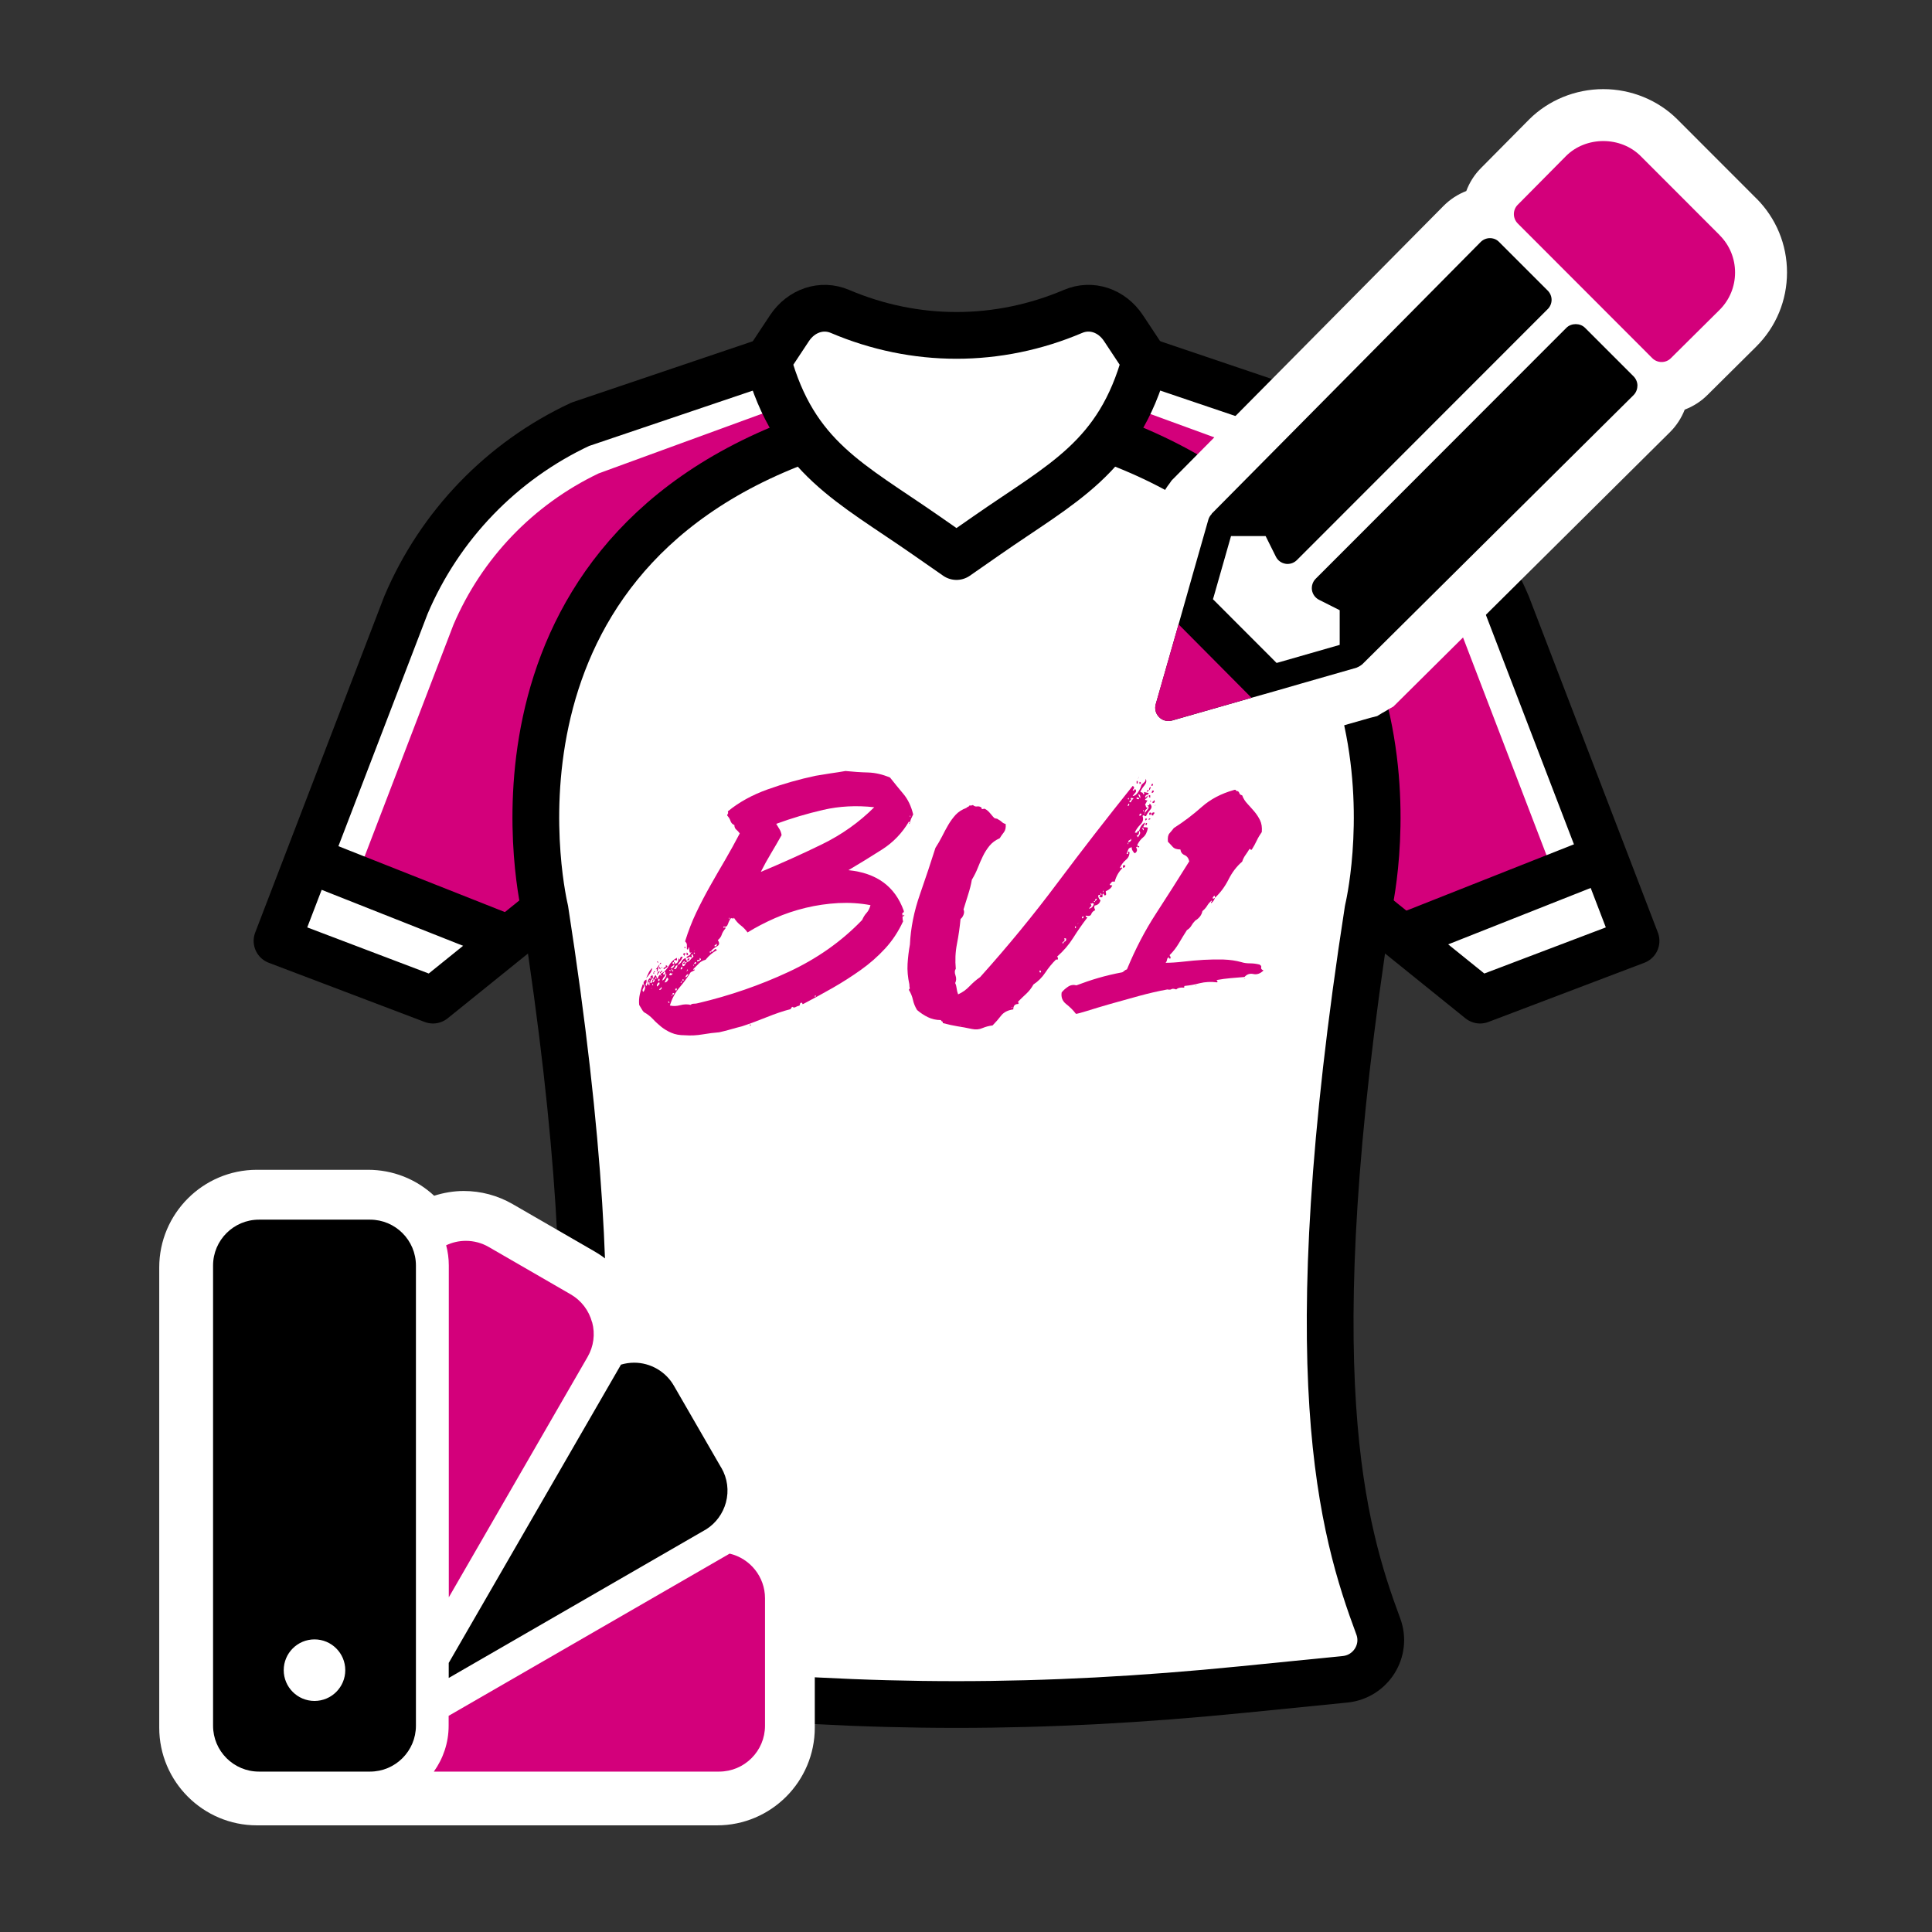 <svg viewBox="0 0 248 248" xmlns="http://www.w3.org/2000/svg" id="b"><rect x="0" y="0" width="248" height="248" fill="#333333" stroke="none"/><defs><style>.d{fill:#d3007b;}.e{fill:#fff;}.f{fill:none;stroke:#000;stroke-linejoin:round;stroke-width:6px;}</style></defs><path d="M210,120.79l-20.02,7.6-11.16-9.01-.32.13-.07-.44-2.83-2.28c-9.25,59.6-3.26,79.67,1.32,91.99,1.15,3.11-.97,6.46-4.27,6.79l-13.2,1.31c-25.66,2.56-47.69,2.56-73.35,0l-13.2-1.31c-3.3-.33-5.42-3.68-4.26-6.79,4.58-12.32,10.57-32.39,1.31-91.99l-3.04,2.45-.04.27-.2-.08-11.1,8.95-20.02-7.6,16.54-43.12c4.34-10.24,12.31-18.49,22.39-23.2l24.07-8.14,2.78-4.2c1.51-2.28,4.13-3.15,6.46-2.16,9.67,4.1,20.28,4.1,29.95,0,2.33-.99,4.95-.12,6.46,2.16l2.79,4.2,24.07,8.14c10.07,4.71,18.04,12.97,22.39,23.2l16.54,43.12Z" class="e"></path><path d="M172.12,78.9l6.39,40.6,20.72-7.86-12.05-31.43c-3.65-8.55-10.26-15.43-18.64-19.44l-21.95-8.02-2.89,4.14s13.79,4.15,28.42,22.01Z" class="d"></path><path d="M73.26,78.9l-6.39,40.6-20.72-7.86,12.05-31.43c3.65-8.55,10.26-15.43,18.64-19.44l21.95-8.02,2.89,4.14s-13.79,4.15-28.42,22.01Z" class="d"></path><path d="M103.34,56.34c-44.25,16.09-33.38,60.44-33.38,60.44,9.25,59.59,3.27,79.67-1.32,91.99-1.15,3.11.96,6.46,4.26,6.79l13.2,1.32c25.66,2.56,47.69,2.56,73.36,0l13.2-1.32c3.3-.33,5.42-3.68,4.26-6.79-4.58-12.33-10.57-32.4-1.32-91.99,0,0,10.87-44.35-33.38-60.44" class="f"></path><g id="c"><path d="M117.65,121.9c-1.2-.08-2.04-.1-2.87-.2-3.08-.36-5.46-2.89-5.45-5.77.01-3.01,2.54-5.63,5.8-5.74,3.43-.12,6.88-.08,10.32-.02,3.82.07,6.21,2.39,6.23,6.26.06,9.74.04,19.48-.04,29.22-.04,4.35-2.87,7.16-6.98,7.18-4.12.02-6.97-2.75-7.02-7.12-.08-6.74,0-13.48,0-20.23,0-1.15,0-2.3,0-3.58Z" class="e"></path></g><path d="M122.78,71.44l3.85-2.68c9.7-6.77,16.94-9.98,20.37-22.43h0s-2.78-4.2-2.78-4.2c-1.51-2.28-4.13-3.15-6.47-2.16h0c-9.66,4.11-20.28,4.11-29.94,0h0c-2.33-.99-4.96-.11-6.47,2.16l-2.78,4.2h0c3.43,12.45,10.67,15.66,20.37,22.43l3.85,2.68Z" class="f"></path><path d="M175.61,116.78l14.38,11.6,20.02-7.6-16.55-43.12c-4.34-10.23-12.31-18.5-22.38-23.2l-24.07-8.14" class="f"></path><path d="M69.96,116.78l-14.38,11.6-20.02-7.6,16.55-43.12c4.34-10.23,12.31-18.5,22.38-23.2l24.07-8.14" class="f"></path><path d="M137.34,90.61c.26-.29.44-.63.52-1.01.09-.29.14-.59.13-.89,0-1.91-1.81-3.35-4.28-3.35h-2.78c-.25,0-.5.03-.73.12-.23.09-.45.22-.63.4-.18.17-.33.38-.43.61-.1.23-.16.48-.17.73v7.38c-.02.26.02.52.11.77.09.25.23.47.41.66.18.19.4.34.65.43.24.1.5.14.77.13h4.16c2.28,0,3.94-1.43,3.94-3.39.02-.49-.1-.98-.35-1.4-.25-.42-.61-.77-1.05-1l-.27-.19ZM132.85,88.47h.83c.37,0,.65.22.65.48-.02.15-.09.28-.21.37-.11.09-.26.14-.4.13h-.87v-.98ZM132.83,92.45h1.81c.07,0,.14.02.2.05.06.03.12.07.17.12.05.05.09.11.11.18.02.07.04.13.03.2,0,.13-.06.26-.16.35s-.22.14-.36.14h-1.81v-1.03Z" class="e"></path><path d="M151.53,91.55v-4.48c0-.49-.21-.97-.57-1.31-.36-.34-.83-.53-1.33-.53-.5-.02-.99.16-1.36.5-.37.34-.59.81-.61,1.31v4.62c.01.27-.03.54-.14.79-.1.25-.25.48-.45.67-.19.19-.43.33-.68.42-.26.09-.53.13-.8.11-.27.02-.55-.01-.81-.1-.26-.09-.49-.23-.69-.42s-.35-.42-.46-.67c-.1-.25-.15-.53-.14-.8v-4.62c0-.25-.06-.49-.16-.71-.1-.22-.25-.43-.42-.59-.18-.17-.39-.3-.62-.38-.23-.09-.48-.13-.72-.12-.5,0-.97.18-1.33.53-.36.34-.56.82-.57,1.31v4.48c0,1.56.45,2.72,1.38,3.58,1.28,1.05,2.89,1.61,4.54,1.59,1.65.03,3.25-.53,4.51-1.59.97-.87,1.42-2.02,1.42-3.58Z" class="e"></path><path d="M155.91,88.48v6.43c0,.24.06.48.16.7.1.22.24.42.42.58.18.17.38.29.61.38.23.08.47.12.71.11.24.01.48-.03.71-.11.23-.08.44-.21.62-.37.18-.16.32-.36.43-.58.1-.22.16-.46.17-.7v-7.86c0-.23-.03-.47-.12-.68-.09-.22-.22-.41-.39-.57-.17-.16-.37-.28-.6-.36-.22-.08-.46-.1-.69-.08h-2.61c-.43-.01-.84.14-1.16.43-.31.29-.5.69-.52,1.12,0,.21.06.42.15.62.09.19.22.37.38.51.16.14.34.26.54.33.2.07.41.11.63.1h.57Z" class="e"></path><line y2="110.77" x2="204.15" y1="120.12" x1="180.53" class="f"></line><line y2="110.77" x2="40.72" y1="120.12" x1="64.34" class="f"></line><path d="M225.46,25.48l-10.15-10.16c-2.46-2.46-5.92-3.88-9.5-3.88s-7.04,1.41-9.53,3.9l-6.2,6.26c-.85.86-1.46,1.85-1.86,2.92-1.08.42-2.07,1.06-2.9,1.89l-34.93,35.27-.27.39c-.62.79-1.08,1.68-1.38,2.64l-2.09,7.3-1.79,6.31-2.91,10.21c-.86,2.93-.05,6.08,2.11,8.23,0,0,0,0,0,0,0,0,0,0,0,0,.09.09.2.18.3.27.1.09.2.19.31.28,1.48,1.22,3.37,1.9,5.3,1.9.72,0,1.44-.1,2.16-.28l10.33-2.95,2.84-.81,3.46-.99,7.11-2.03.91-.23.6-.37c.22-.12.4-.22.5-.28.1-.06.27-.16.47-.29l.51-.28,35.53-35.25c.82-.82,1.45-1.8,1.87-2.87,1.08-.41,2.08-1.04,2.92-1.88l6.28-6.23c2.54-2.54,3.93-5.91,3.93-9.5s-1.4-6.96-3.93-9.5Z" class="e"></path><path d="M210.18,49.54c0,.45-.19.88-.5,1.19l-34.82,34.55s-.06.03-.07.05c-.08.07-.18.13-.28.19-.1.06-.19.11-.3.15-.02,0-.05.03-.08.04l-7.19,2.06-3.08.89-.35.1-2.86.81-10.2,2.92c-.15.04-.31.06-.46.06-.45,0-.88-.17-1.2-.5-.44-.43-.6-1.07-.43-1.66l2.93-10.25.81-2.86.09-.31.89-3.15,2.04-7.15c.08-.26.22-.48.4-.67.02-.02.02-.04.03-.07l34.51-34.86c.32-.32.75-.5,1.19-.5h0c.45,0,.88.17,1.19.5l6.23,6.23c.32.32.5.75.5,1.19s-.18.88-.5,1.19l-32.19,32.21c-.32.32-.75.5-1.19.5-.09,0-.18,0-.27-.02-.54-.09-1-.42-1.24-.91l-1.32-2.65h-4.44l-2.21,7.75-.11.36,8.17,8.18.33-.09,7.77-2.23v-4.45l-2.64-1.33c-.49-.24-.83-.71-.92-1.24-.08-.54.09-1.08.48-1.47l32.18-32.21c.63-.63,1.76-.63,2.39,0l6.23,6.23c.32.32.5.76.5,1.2Z"></path><path d="M220.75,30.19l-10.15-10.16c-2.56-2.56-7.01-2.57-9.58,0l-6.2,6.26c-.66.66-.65,1.73,0,2.39l17.27,17.29c.33.33.76.5,1.2.5s.86-.16,1.19-.49l6.26-6.21c1.28-1.28,1.98-2.98,1.98-4.79,0-1.81-.7-3.51-1.98-4.79Z" class="d"></path><path d="M160.64,89.57l-10.2,2.92c-.15.04-.31.06-.46.06-.45,0-.88-.17-1.2-.5-.44-.43-.6-1.07-.43-1.66l2.93-10.25.77.77,8.39,8.45.2.2Z" class="d"></path><path d="M99.25,195.14c.03-.1.07-.2.09-.3.87-3.24.42-6.62-1.25-9.52l-6.08-10.53c-2.05-3.55-5.73-5.86-9.78-6.22-.03-.1-.04-.21-.07-.32-.87-3.24-2.94-5.94-5.84-7.61l-10.52-6.08c-1.91-1.1-4.07-1.68-6.27-1.68-1.28,0-2.57.22-3.8.61-2.32-2.15-5.31-3.33-8.49-3.33h-14.26c-6.92,0-12.54,5.63-12.54,12.54v59.07c0,6.92,5.63,12.54,12.54,12.54h59.07c6.92,0,12.54-5.63,12.54-12.54v-16.36c0-4.21-2.07-7.99-5.35-10.27Z" class="e"></path><path d="M93.66,199.43l-36.07,20.82v1.27c0,2.2-.71,4.23-1.9,5.89h36.62c3.25,0,5.89-2.64,5.89-5.89v-16.36c0-2.78-1.94-5.12-4.54-5.73Z" class="d"></path><path d="M92.58,188.4l-6.08-10.53c-1.05-1.82-3-2.95-5.1-2.95-.58,0-1.15.09-1.69.25l-22.11,38.29v1.93l33.08-19.1c1.23-.79,2.11-2,2.5-3.42.41-1.52.2-3.11-.59-4.47Z"></path><path d="M76,169.73c-.41-1.52-1.38-2.79-2.74-3.58l-10.52-6.08c-.89-.52-1.91-.79-2.94-.79-.89,0-1.75.2-2.53.57.22.83.34,1.69.34,2.59v42.6l17.81-30.85c.79-1.36,1-2.95.59-4.47Z" class="d"></path><path d="M47.5,156.56h-14.26c-3.25,0-5.89,2.64-5.89,5.89v59.07c0,3.25,2.64,5.89,5.89,5.89h14.26c3.25,0,5.89-2.64,5.89-5.89v-59.07c0-3.25-2.64-5.89-5.89-5.89ZM40.37,218.34c-2.18,0-3.95-1.77-3.95-3.95s1.77-3.95,3.95-3.95,3.95,1.77,3.95,3.95-1.77,3.95-3.95,3.95Z"></path><path d="M83.48,125.48v.15c.1,0,.15-.02.15-.08s-.05-.08-.15-.08c0-.1.04-.16.11-.19.08-.02.11-.09.11-.19.15.25.15.45,0,.57-.15.13-.23.29-.23.5.15.05.23,0,.23-.15s.05-.25.15-.31c.05.1.05.17,0,.19-.05.03-.08.09-.08.19.1.05.2-.05.3-.31,0-.05-.02-.06-.08-.04-.05.03-.1.01-.15-.04,0-.1.04-.19.11-.27s.14-.16.19-.27c.15.2.2.36.15.46.1,0,.17-.05.19-.15.03-.1.09-.2.19-.3h.15c0,.1.05.15.15.15l-.15-.15v-.15c.46-.25.8-.6,1.03-1.03.23-.43.57-.77,1.03-1.03.05.31,0,.41-.15.31-.15-.1-.23-.02-.23.23-.2.05-.24.13-.11.23.13.1.17.03.11-.23.1,0,.15.08.15.23.3-.05.46-.3.46-.76.1.25.17.28.19.08.03-.2.14-.28.34-.23-.1.25-.22.46-.34.61-.13.15-.24.3-.34.46-.15.05-.24.13-.27.23-.03.1-.09.18-.19.23.1.1.2.09.31-.04.1-.13.15-.27.15-.42.25-.1.43-.25.53-.46.1-.2.28-.35.53-.46,0,.25.05.36.15.31v.23c-.15-.05-.23-.01-.23.11s-.08.17-.23.11c-.05-.1-.03-.15.08-.15s.13-.08.08-.23c-.15.1-.24.22-.27.34-.03.13-.01.24.04.34.15,0,.25-.06.3-.19.05-.13.13-.24.23-.34.2-.05.36-.15.46-.3s.23-.28.38-.38c0-.05-.01-.09-.04-.11-.03-.02-.04-.09-.04-.19-.15,0-.2.06-.15.19.05.13.03.19-.08.19-.1-.1-.2-.1-.31,0-.1.1-.2.1-.3,0,.1-.1.22-.18.34-.23.13-.05.22-.18.27-.38.1,0,.13-.01.08-.04-.05-.02-.08-.01-.08.04h-.15c-.05-.1-.08-.31-.08-.61-.05-.1-.09-.08-.11.08-.02.15-.09.18-.19.08v-.57c0-.13-.08-.27-.23-.42.41-1.32.89-2.56,1.45-3.73.56-1.17,1.16-2.31,1.79-3.43.63-1.12,1.27-2.22,1.91-3.31.63-1.09,1.26-2.22,1.87-3.39-.15-.2-.3-.37-.46-.5-.15-.13-.23-.32-.23-.57-.25-.1-.42-.28-.5-.53-.08-.25-.22-.48-.42-.69,0-.1.03-.18.08-.23.05-.05.05-.15,0-.31,1.42-1.17,3.12-2.11,5.11-2.82,1.98-.71,4.04-1.3,6.17-1.75.56-.1,1.19-.2,1.91-.31.71-.1,1.35-.2,1.91-.3,1.02.1,1.98.17,2.9.19.92.03,1.85.24,2.82.65.56.71,1.13,1.41,1.71,2.1.58.69,1,1.56,1.26,2.63-.1.2-.19.39-.27.57-.08.18-.14.39-.19.65-.1,0-.11-.02-.04-.08.08-.05.06-.13-.04-.23-.86,1.47-2.01,2.67-3.43,3.58-1.42.91-2.87,1.8-4.34,2.67,3.61.36,5.97,2.08,7.09,5.18.05.15.02.24-.08.27-.1.03-.13.11-.08.27,0,.05.03.09.08.11.05.03.08-.01.08-.11.1.05.11.1.04.15-.08.05-.14.08-.19.08,0,.3.03.51.08.61-.61,1.32-1.38,2.49-2.32,3.51-.94,1.02-1.98,1.93-3.12,2.74-1.14.81-2.34,1.58-3.58,2.29-1.25.71-2.5,1.4-3.77,2.06-.1.05-.15.04-.15-.04s-.05-.11-.15-.11c-.1.05-.15.11-.15.19s-.03.14-.08.19c-.2.05-.37.11-.5.19s-.27.06-.42-.04c-.05.05-.09.1-.11.15-.03.05-.06.1-.11.15-.97.25-1.98.6-3.05,1.03-1.07.43-2.13.83-3.2,1.18-.41.1-.88.23-1.41.38s-1.03.28-1.49.38c-.66.05-1.37.14-2.13.27-.76.13-1.52.17-2.29.11-.66,0-1.23-.1-1.71-.31-.48-.2-.91-.46-1.29-.76-.38-.31-.74-.63-1.07-.99-.33-.35-.72-.66-1.18-.91-.1-.1-.2-.24-.3-.42-.1-.18-.2-.34-.3-.5-.05-.46-.02-.91.08-1.37.1-.46.23-.89.38-1.3.2.1.23.27.08.5-.15.23-.15.39,0,.5.25-.35.29-.66.11-.91-.18-.25-.09-.48.27-.69.05.2.04.37-.04.5-.08.13-.06.24.04.34.1-.15.17-.34.19-.57.03-.23.14-.39.34-.5ZM83.71,124.27c0,.2-.09.43-.27.69-.18.25-.34.46-.5.61.1-.2.2-.42.3-.65.1-.23.25-.44.46-.65ZM83.18,126.17c0,.2.08.3.23.3-.05-.05-.06-.13-.04-.23.03-.1-.01-.18-.11-.23,0,.1-.03.15-.08.15ZM83.33,125.87c.05.15.08.17.08.04s-.03-.14-.08-.04ZM83.64,126.86c-.1.15-.1.17,0,.04.1-.13.1-.14,0-.04ZM83.86,126.47s-.05-.13-.15-.23c0,.2.05.28.15.23ZM83.94,124.8c.05.2.04.27-.04.19-.08-.08-.06-.14.04-.19ZM83.94,124.8c0-.15.04-.19.11-.11s.04.11-.11.11ZM84.24,125.64v-.15h-.15v.15h.15ZM84.7,123.73c-.1.25-.17.42-.19.5-.02.08-.06.22-.11.42-.1.05-.13.01-.08-.11.05-.13,0-.16-.15-.11.1-.1.19-.22.27-.34.08-.13.17-.24.27-.34ZM84.7,124.65c-.05.1-.1.18-.15.23-.05.05-.1.13-.15.23-.1,0-.11-.04-.04-.11.08-.08.09-.16.04-.27.1.05.15.05.15,0s.05-.08.15-.08ZM84.4,126.63c.05-.1.11-.18.19-.23.08-.05.09-.15.04-.3-.1,0-.19.08-.27.23s-.06.25.04.3ZM84.32,123.5s.03-.08.08-.08.08.03.08.08c0,.1-.01.13-.04.08-.02-.05-.06-.08-.11-.08ZM84.47,125.71v.15c.1.1.17.09.19-.04.03-.13-.01-.19-.11-.19,0,.1-.02.13-.08.08ZM84.63,124.11c.1.05.15.15.15.3-.1.05-.15-.05-.15-.3ZM84.63,127.08c.1,0,.19-.05.27-.15.08-.1.06-.18-.04-.23,0,.1-.04.17-.11.19-.08.03-.12.09-.12.19ZM84.93,124.76c-.1.03-.13.09-.08.19-.15-.05-.19-.1-.11-.15.08-.05.14-.13.19-.23.1.1.1.17,0,.19ZM84.7,123.73c0-.1.05-.15.15-.15v.15h-.15ZM84.93,124.19c.05-.1.08-.09.08.04s-.03.11-.08-.04ZM85.01,125.87c.15-.05.29-.19.42-.42.13-.23.14-.39.04-.5-.05.2-.13.36-.23.46-.1.1-.18.25-.23.46ZM85.16,125.1c.1.05.18,0,.23-.15.05-.15,0-.23-.15-.23,0,.1-.03.17-.08.19-.05.03-.05.09,0,.19ZM85.46,123.88c.25.1.29.2.11.31-.18.1-.29.18-.34.23-.1-.1-.08-.18.08-.23.15-.05.2-.15.15-.31ZM85.31,126.09c.1.05.23-.01.38-.19.15-.18.13-.32-.08-.42-.05.15-.1.27-.15.34-.05.08-.1.17-.15.27ZM85.77,128.68c.05,0,.08.01.08.04,0,.03.03.04.08.04,0-.15-.05-.23-.15-.23v.15ZM86.07,124.57s-.02-.08-.08-.08-.08.03-.08.08c.05,0,.09.03.11.08.03.05.04.03.04-.08ZM86.23,125.14c.1-.08.1-.16,0-.27,0,.15-.08.15-.23,0,0,.1-.01.15-.04.15-.02,0-.04.05-.04.15.1.05.2.04.3-.04ZM91.26,122.13h-.15v.15c.1.05.15,0,.15-.15.1.1.23.05.38-.15.15-.2.28-.2.38,0-.51.25-.99.66-1.45,1.22-.36.1-.64.25-.84.46-.2.2-.43.43-.69.69-.1.1-.09.14.04.11.13-.02.14.01.04.11l-.46.23c-.41.66-.89,1.32-1.45,1.98-.56.66-.96,1.42-1.22,2.29.41.1.85.09,1.33-.04.48-.13.93-.14,1.33-.04.1-.1.24-.15.42-.15s.37-.02.57-.08c4.06-.96,7.93-2.3,11.58-4,3.66-1.7,6.81-3.92,9.45-6.67.15-.35.34-.66.57-.91.23-.25.39-.58.5-.99-1.32-.25-2.69-.34-4.12-.27-1.42.08-2.82.28-4.19.61-1.37.33-2.69.77-3.96,1.33-1.27.56-2.44,1.17-3.51,1.83-.25-.35-.55-.66-.88-.91-.33-.25-.62-.58-.88-.99,0,.1-.04.14-.11.11-.08-.02-.17-.04-.27-.04-.15.2-.28.46-.38.76-.1.3-.28.41-.53.3-.1.15-.09.2.04.15.13-.05.19-.03.19.08-.25.3-.42.58-.5.84-.08.25-.24.48-.5.69.25.36.22.62-.11.8-.33.18-.6.39-.8.65ZM86.07,124.27c.25.05.43-.1.53-.46-.3.2-.48.36-.53.46ZM86.3,124.49c-.05-.1-.1-.1-.15,0,.05,0,.1.05.15.15.05.1.1.08.15-.08-.05.05-.1.03-.15-.08ZM86.23,127.77c.05.15.08.17.08.04s-.02-.14-.08-.04ZM86.3,127.62c.15.1.23.05.23-.15-.15,0-.23.05-.23.15ZM86.68,126.93v.15c.1.1.17.09.19-.04.03-.13-.01-.19-.11-.19,0,.1-.03.13-.08.08ZM87.22,124.19l-.15.08c.1,0,.15-.02.15-.08ZM87.45,126.17c0-.05.03-.09.08-.11.05-.03.03-.06-.08-.11,0,.1-.03.17-.08.19-.05.03-.03.04.08.04ZM87.37,124.42c.15.05.23-.05.23-.3-.15,0-.23.1-.23.3ZM87.6,125.87h.15v-.15h-.15v.15ZM87.75,122.36h.23c0,.1-.02.17-.08.19-.05.03-.05.09,0,.19-.05,0-.08-.02-.08-.08s-.05-.08-.15-.08c.05,0,.08-.08.08-.23ZM87.83,121.6c.1-.1.15-.09.15.04s-.05.11-.15-.04ZM87.98,125.48l-.15.08c.1,0,.15-.02.15-.08ZM87.98,125.41c.15.05.28-.08.38-.38-.15,0-.28.13-.38.38ZM88.21,124.65s.03-.09.08-.11c.05-.02.03-.06-.08-.11,0,.1-.02.17-.08.19-.05.03-.02.04.08.04ZM88.13,122.28c.1,0,.17.06.19.19.03.13-.04.17-.19.11v-.3ZM88.21,123.27c0-.1.1-.2.3-.31,0,.25-.1.36-.3.31ZM88.97,123.88c.05.15.08.17.08.04s-.03-.14-.08-.04ZM89.2,121.98l-.15.08c.1,0,.15-.03.15-.08ZM89.2,122.36c0-.05-.03-.08-.08-.08s-.08.03-.08.08c.05,0,.09.03.11.08.03.05.04.03.04-.08ZM89.12,123.58v.15h.15s.03-.08.08-.08v-.15h-.15c0,.1-.03.13-.08.08ZM89.88,123.27c.15-.1.13-.2-.08-.31.05.2,0,.29-.15.27-.15-.02-.2.04-.15.19.1,0,.23-.05.38-.15ZM91.71,121.45c.1.05.19.03.27-.08.08-.1.06-.18-.04-.23,0,.1-.04.15-.11.15s-.11.05-.11.15ZM93.54,117.86c.05.15.08.17.08.04s-.03-.14-.08-.04ZM96.29,131.5c.05,0,.08.03.08.08,0,.1-.01.13-.04.08-.03-.05-.06-.08-.11-.08,0-.05.03-.08.08-.08ZM99.64,105.75c.15.25.29.48.42.69.13.2.22.46.27.76-.46.81-.91,1.6-1.37,2.36s-.89,1.55-1.3,2.36c2.69-1.12,5.31-2.3,7.85-3.54,2.54-1.24,4.78-2.83,6.71-4.76-2.29-.25-4.47-.14-6.55.34-2.08.48-4.09,1.08-6.02,1.79ZM104.75,127.85c-.1-.1-.15-.09-.15.04s.05.11.15-.04ZM116.79,104.76c.05.15.08.17.08.04s-.03-.14-.08-.04Z" class="d"></path><path d="M146.97,104.37c-.05,0-.08.05-.08.15.05,0,.08-.05.08-.15.1-.15.23-.32.38-.5.15-.18.13-.34-.08-.5.2.05.3-.02.3-.23.3.25.33.52.08.8-.25.28-.43.55-.53.8-.1.05-.18.04-.23-.04-.05-.08-.13-.06-.23.04.15.41.06.77-.27,1.1s-.57.67-.72,1.03c.2.05.32.01.34-.11.03-.13.09-.16.19-.11.05.36-.05.56-.3.61.1.1.15.18.15.23.1-.1.19-.24.27-.42.08-.18.04-.32-.11-.42.15-.51.41-.86.76-1.07,0,.1-.03.2-.08.3-.05.1-.1.2-.15.3.35,0,.56.03.61.08-.1.56-.3.97-.61,1.22-.31.25-.56.58-.76.99.05.1.11.15.19.15s.09.05.04.15c-.1,0-.17-.02-.19-.08-.03-.05-.09-.02-.19.08.2.3.15.56-.15.76-.1-.05-.2-.16-.3-.34-.1-.18-.13-.32-.08-.42-.25,0-.42.11-.5.34-.08.23-.14.39-.19.5.15.05.22,0,.19-.15-.03-.15.04-.18.19-.08,0,.41-.15.74-.46.99-.3.25-.56.58-.76.99.05.1.1.11.15.04.05-.08.1-.06.15.04-.46.46-.79,1.04-.99,1.75-.2-.05-.33-.04-.38.04-.05.08-.13.17-.23.27-.05.1.05.15.31.15-.1.3-.38.56-.84.76,0,.1.01.2.04.3.03.1-.01.18-.11.23-.1,0-.15-.02-.15-.08s-.03-.1-.08-.15c-.1,0-.14.09-.11.27.02.18-.06.24-.27.19-.15,0-.19-.03-.11-.08.08-.05.09-.13.04-.23-.2,0-.27.1-.19.31.08.2.16.33.27.38-.1.41-.36.64-.76.69-.05.15-.06.25-.04.3.03.05.06.15.11.3-.25.1-.42.27-.5.5s-.32.29-.72.19c0,.15.08.23.23.23-.66.86-1.27,1.74-1.83,2.63-.56.89-1.25,1.69-2.06,2.4.1.1.13.23.08.38h-.23c-.51.51-.97,1.07-1.37,1.68-.41.61-.91,1.12-1.52,1.52-.25.46-.56.85-.91,1.18-.36.33-.71.67-1.07,1.03,0,.1.03.15.08.15s.03.05-.08.15c-.41,0-.61.23-.61.69-.71.1-1.23.37-1.56.8-.33.43-.7.85-1.1,1.26-.46.05-.89.17-1.3.34-.41.18-.86.22-1.37.11-.71-.15-1.32-.27-1.83-.34-.51-.08-1.14-.22-1.91-.42.05-.1.04-.16-.04-.19-.08-.02-.14-.09-.19-.19-.61,0-1.17-.13-1.68-.38-.51-.25-.96-.56-1.37-.91-.25-.41-.43-.84-.53-1.3-.1-.46-.28-.89-.53-1.3.1-.1.14-.19.11-.27-.02-.08-.04-.22-.04-.42-.2-.91-.28-1.79-.23-2.63.05-.84.15-1.66.3-2.48.1-2.13.53-4.29,1.3-6.48.76-2.18,1.42-4.17,1.98-5.94.3-.46.58-.94.84-1.45.25-.51.52-1,.8-1.49.28-.48.6-.91.95-1.3.36-.38.81-.67,1.37-.88.1-.1.18-.15.23-.15s.1-.05.15-.15c.25,0,.41-.03.46-.08.15.15.33.22.53.19.2-.03.38.01.53.11.05.05.08.1.08.15v.08c.1,0,.19-.01.27-.04.08-.02.14-.01.19.04.2.1.42.29.65.57.23.28.39.47.5.57.1.05.19.08.27.08s.14.03.19.08c.2.1.37.22.5.34.13.13.29.22.5.27.05.46-.03.81-.23,1.07-.2.25-.38.51-.53.76-.56.25-1,.58-1.33.99-.33.41-.61.85-.84,1.33-.23.48-.45.98-.65,1.49-.2.51-.46,1.02-.76,1.52-.1.61-.27,1.27-.5,1.98-.23.71-.42,1.32-.57,1.83.1.2.1.43,0,.69-.1.25-.23.43-.38.53-.1,1.07-.25,2.13-.46,3.2s-.25,2.13-.15,3.2c-.15.2-.17.48-.04.84.13.36.11.69-.04.99.1.2.16.43.19.69.03.25.09.51.19.76.56-.25,1.04-.6,1.45-1.03.41-.43.86-.83,1.37-1.18,3.56-3.96,6.88-8.01,9.98-12.16,3.1-4.14,6.3-8.27,9.6-12.38.25.1.25.28,0,.53.1.1.16.1.19,0,.03-.1.09-.13.19-.08.1.15.09.29-.04.42-.13.13-.24.27-.34.42.25,0,.5-.18.72-.53.23-.35.37-.66.42-.91.1-.1.22-.2.34-.31.13-.1.19-.25.19-.46.15.25.1.53-.15.84-.25.3-.43.58-.53.84.1.05.18.08.23.08s.1.08.15.23c.1,0,.14-.05.11-.15-.03-.1-.01-.15.04-.15.1.05.19.08.27.08s.16.03.27.08c0,.1-.06.17-.19.19-.13.03-.22.11-.27.27.05.1.1.11.15.04.05-.08.08-.14.08-.19.1.05.11.13.04.23-.08.1-.17.18-.27.23,0,.1.1.15.3.15-.05.1-.1.19-.15.27-.05.08-.1.17-.15.27.05.05.09.14.11.27.02.13.06.14.11.04.1.1.08.2-.08.3-.15.1-.2.25-.15.46ZM123.27,131.58c-.1.1-.09.1.04,0,.13-.1.11-.1-.04,0ZM129.97,129.29c-.1,0-.15.03-.15.08.1,0,.15-.02.15-.08ZM133.63,124.8c0-.15-.05-.23-.15-.23-.05.05-.06.11-.04.19.02.08.09.09.19.04ZM136.45,121.14c.05-.15.14-.25.27-.31.13-.05.17-.18.11-.38h-.23c.1.2.08.34-.08.42s-.18.17-.08.27ZM138.05,119.16c0-.05.03-.08.08-.08,0-.15-.05-.2-.15-.15,0,.15.03.23.08.23ZM138.35,118.55c-.1.1-.09.1.04,0,.13-.1.11-.1-.04,0ZM138.89,117.71v.15c.1.05.16.01.19-.11.02-.13-.01-.16-.11-.11,0,.05-.03.08-.08.08ZM139.8,116.64c.3-.05.51-.25.61-.61-.1-.1-.18-.13-.23-.08-.05.05-.13.05-.23,0,.15.2.19.33.11.38-.08.05-.17.15-.27.3ZM140.56,115.65c-.15,0-.19.04-.11.11s.11.04.11-.11c.15-.05.23-.15.23-.3-.15,0-.23.1-.23.3ZM141.4,114.89c0-.15-.05-.23-.15-.23,0,.15.05.23.15.23ZM141.56,114.43c.05.15.08.15.08,0s-.03-.15-.08,0ZM144.15,111.08h.3c0,.2-.1.31-.3.31v-.31ZM144.76,102.55c.1.1.15.09.15-.04s-.05-.11-.15.04ZM144.76,103.46c.1,0,.16-.05.19-.15.02-.1-.01-.15-.11-.15,0,.1-.01.15-.04.15-.03,0-.04.05-.04.15ZM144.76,108.26c.05.15.08.15.08,0s-.03-.15-.08,0ZM144.83,108.11c.1,0,.2-.05.3-.15.1-.1.1-.2,0-.3,0,.1-.05.17-.15.19-.1.03-.15.11-.15.27ZM145.14,103c.05-.15.18-.33.38-.53-.05,0-.13-.01-.23-.04-.1-.02-.15.01-.15.11.1.05.08.13-.08.23-.15.1-.13.18.08.23ZM146.2,102.47c-.1-.1-.2-.13-.3-.08-.05.1,0,.17.15.19.15.03.2-.01.15-.11ZM145.9,100.26h.15v.31h-.15v-.31ZM146.13,99.8c.05-.15.05-.13,0,.08-.05.2-.05.18,0-.08ZM146.36,102.47c.05-.31-.03-.48-.23-.53,0,.1.03.19.08.27.05.08.1.17.15.27ZM146.36,104.76c0-.1.04-.15.11-.15s.09-.05.04-.15c-.1-.05-.18-.03-.23.08-.05.1-.03.18.08.23ZM146.28,100.64c-.05-.25-.01-.33.11-.23.13.1.09.18-.11.23ZM146.81,106.58c.05-.2-.03-.31-.23-.31.1.2.18.31.23.31ZM146.74,104.07c.05.15.08.15.08,0s-.03-.15-.08,0ZM147.04,105.06c.2,0,.24.06.11.19-.13.13-.17.06-.11-.19ZM147.23,105.78c-.03.13-.09.17-.19.11v-.15l.08-.08c.1-.05.14-.01.11.11ZM147.5,101.4c-.05.05-.09.1-.11.15-.03.05-.09.08-.19.08,0-.15.1-.23.3-.23ZM147.5,105.06h.15c.05.1-.03.15-.23.15,0-.05.01-.08.04-.08s.04-.02.04-.08ZM147.65,102.09v.3c-.1,0-.17-.06-.19-.19-.03-.13.04-.16.19-.11ZM147.5,101.4c0-.25.08-.38.23-.38,0,.05-.05.18-.15.38h-.08ZM147.58,104.3c.25,0,.28.1.08.31-.1,0-.15-.04-.15-.11s.03-.14.08-.19ZM147.65,102.85c.05-.15.08-.15.08,0s-.03.15-.08,0ZM147.99,100.75c-.03.13-.09.17-.19.11v-.15l.08-.08c.1-.05.14-.01.11.11ZM147.88,101.48h.23c0,.2-.1.31-.3.31.05-.05.08-.15.08-.31ZM148.19,104.3c0,.1-.03.17-.08.19-.05.03-.08.09-.08.19-.2,0-.27-.08-.19-.23.08-.15.19-.2.34-.15ZM147.96,103.08c-.05-.1-.04-.16.04-.19.08-.02.11-.09.11-.19.1.05.14.13.11.23-.03.1-.11.15-.27.15ZM148.26,103.38c.15-.1.17-.1.04,0-.13.1-.14.1-.04,0Z" class="d"></path><path d="M155.96,115.27c0-.25-.04-.34-.12-.27-.08.08-.14.17-.19.27,0,.05.04.08.11.08s.11-.03.11-.08h.08c-.05.15-.12.28-.19.38-.08.1-.17.2-.27.3-.05-.1-.05-.16,0-.19.05-.02.08-.09.08-.19-.25.2-.46.43-.61.69-.15.25-.36.48-.61.69-.1.51-.41.91-.92,1.22-.2.2-.37.42-.5.65-.13.23-.32.42-.57.57-.36.56-.7,1.12-1.03,1.68-.33.56-.72,1.07-1.18,1.52,0,.1.02.17.08.19.05.03.05.11,0,.27-.15,0-.22-.04-.19-.11.02-.08.06-.11.11-.11-.2.05-.32.17-.34.34-.03.18-.09.32-.19.42.66,0,1.42-.05,2.29-.15.86-.1,1.73-.18,2.59-.23.86-.05,1.71-.06,2.55-.04.84.03,1.61.14,2.32.34.3.1.66.15,1.07.15s.81.05,1.22.15c.2.1.28.23.23.38-.05.15.05.28.3.38-.41.41-.84.56-1.3.46-.46-.1-.84.03-1.14.38-.61.05-1.21.1-1.79.15-.58.05-1.16.13-1.71.23-.1,0-.11.03-.04.08.08.05.09.13.04.23-.81-.1-1.56-.06-2.25.11-.69.18-1.31.29-1.87.34-.1,0-.14.03-.11.08.02.05.01.1-.04.15-.46-.05-.79.03-.99.23-.3-.1-.51-.11-.61-.04-.1.08-.28.09-.53.04-1.12.2-2.34.48-3.66.84-1.32.36-2.55.7-3.7,1.03-1.14.33-2.12.62-2.93.88-.81.25-1.3.38-1.45.38-.35-.46-.77-.88-1.26-1.26-.48-.38-.67-.88-.57-1.49.2-.25.47-.5.8-.72.33-.23.7-.29,1.1-.19.92-.35,1.86-.67,2.82-.95.97-.28,1.98-.52,3.05-.72.1-.05.19-.11.27-.19s.19-.14.34-.19c1.07-2.59,2.31-4.98,3.73-7.16,1.42-2.18,2.84-4.42,4.27-6.71-.1-.41-.3-.67-.61-.8-.31-.13-.48-.37-.53-.72-.46,0-.79-.11-.99-.34-.2-.23-.41-.44-.61-.65-.05-.51.01-.86.19-1.07.18-.2.37-.43.57-.69,1.27-.81,2.46-1.71,3.58-2.71,1.12-.99,2.49-1.71,4.12-2.17.15-.05.24-.04.27.04.03.08.11.11.27.11.1.1.16.2.19.3.03.1.14.18.34.23.15.41.38.78.69,1.1.3.33.6.66.88.99.28.33.52.7.72,1.1.2.41.28.91.23,1.52-.25.36-.47.72-.65,1.1-.18.38-.39.78-.65,1.18-.1,0-.17-.02-.19-.08-.03-.05-.06-.05-.11,0-.15.25-.32.51-.5.76-.18.25-.32.53-.42.84-.71.61-1.29,1.37-1.75,2.29-.46.91-1.04,1.7-1.75,2.36ZM153.37,126.55s.08-.08.23-.08c-.05.05-.09.06-.11.04-.03-.02-.06-.01-.11.04ZM159.62,125.71s.08-.08.23-.08c-.05.05-.09.06-.12.04-.03-.02-.06-.01-.11.04Z" class="d"></path></svg>